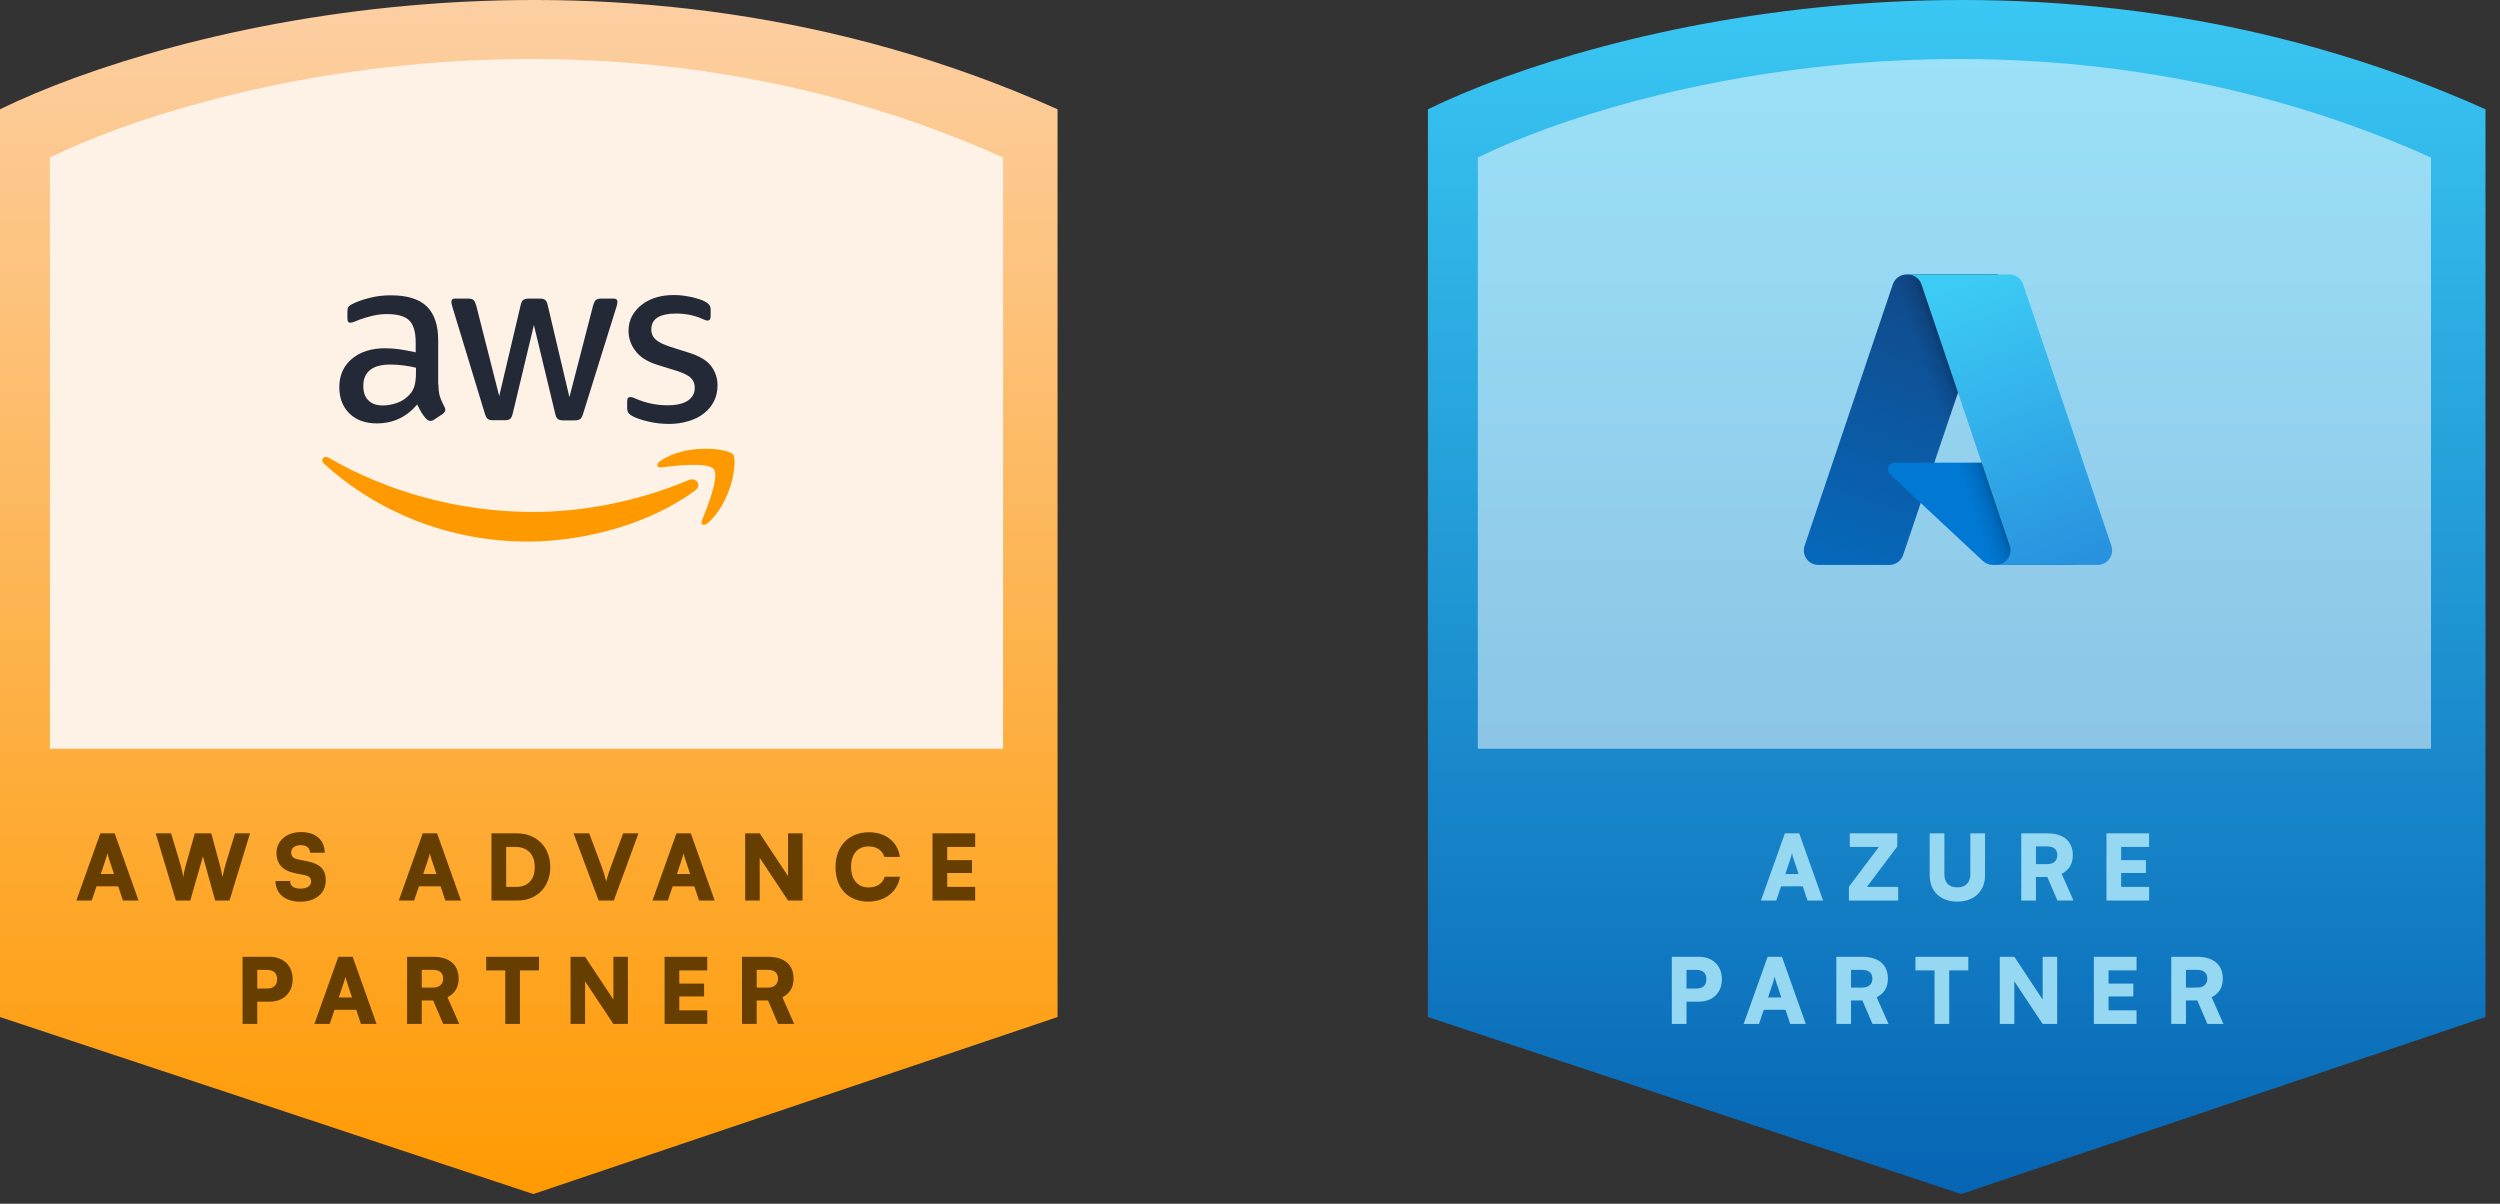 <svg xmlns="http://www.w3.org/2000/svg" width="162" height="78" viewBox="0 0 162 78" fill="none"><rect x="0" y="0" width="162" height="78" fill="#333333" stroke="none"/><path d="M68.529 7.081C39.941 -5.743 10.931 1.737 0 7.081V65.904L34.559 77.375L68.529 65.904V7.081Z" fill="url(#paint0_linear_1074_8553)"></path><path d="M65 10.205C39.234 -1.353 13.087 5.389 3.235 10.205V48.516H34.383H65V10.205Z" fill="#FEF2E6"></path><path d="M28.412 24.921C28.412 25.25 28.448 25.516 28.51 25.712C28.589 25.932 28.684 26.146 28.794 26.352C28.839 26.423 28.856 26.494 28.856 26.556C28.856 26.645 28.803 26.734 28.688 26.823L28.128 27.196C28.048 27.249 27.968 27.276 27.897 27.276C27.808 27.276 27.719 27.231 27.63 27.151C27.51 27.023 27.403 26.883 27.31 26.734C27.211 26.563 27.119 26.388 27.035 26.209C26.342 27.027 25.471 27.436 24.422 27.436C23.676 27.436 23.08 27.223 22.645 26.796C22.209 26.369 21.987 25.801 21.987 25.09C21.987 24.334 22.254 23.721 22.796 23.259C23.338 22.797 24.058 22.566 24.973 22.566C25.275 22.566 25.586 22.593 25.915 22.637C26.244 22.682 26.581 22.753 26.937 22.833V22.184C26.937 21.509 26.795 21.038 26.519 20.762C26.235 20.487 25.755 20.353 25.071 20.353C24.76 20.353 24.44 20.389 24.111 20.469C23.782 20.549 23.462 20.647 23.151 20.771C23.05 20.816 22.947 20.855 22.84 20.887C22.778 20.904 22.734 20.913 22.698 20.913C22.574 20.913 22.512 20.824 22.512 20.638V20.202C22.512 20.06 22.529 19.953 22.574 19.891C22.618 19.829 22.698 19.767 22.823 19.705C23.134 19.545 23.507 19.412 23.942 19.305C24.378 19.189 24.84 19.136 25.329 19.136C26.386 19.136 27.159 19.376 27.657 19.856C28.145 20.336 28.394 21.064 28.394 22.042V24.921H28.412ZM24.804 26.272C25.098 26.272 25.4 26.218 25.72 26.112C26.04 26.005 26.324 25.809 26.564 25.543C26.706 25.374 26.813 25.188 26.866 24.974C26.919 24.761 26.955 24.503 26.955 24.201V23.828C26.685 23.762 26.412 23.712 26.137 23.677C25.86 23.642 25.581 23.624 25.302 23.623C24.706 23.623 24.271 23.739 23.978 23.979C23.685 24.219 23.542 24.557 23.542 25.001C23.542 25.419 23.649 25.73 23.871 25.943C24.085 26.165 24.396 26.272 24.804 26.272ZM31.94 27.231C31.78 27.231 31.673 27.205 31.602 27.142C31.531 27.089 31.469 26.965 31.416 26.796L29.327 19.927C29.274 19.749 29.247 19.634 29.247 19.571C29.247 19.429 29.318 19.349 29.461 19.349H30.331C30.5 19.349 30.616 19.376 30.678 19.438C30.749 19.491 30.802 19.616 30.856 19.785L32.349 25.667L33.735 19.785C33.779 19.607 33.833 19.491 33.904 19.438C33.975 19.385 34.099 19.349 34.259 19.349H34.97C35.139 19.349 35.255 19.376 35.325 19.438C35.397 19.491 35.459 19.616 35.494 19.785L36.898 25.738L38.436 19.785C38.489 19.607 38.551 19.491 38.614 19.438C38.684 19.385 38.8 19.349 38.96 19.349H39.786C39.929 19.349 40.009 19.42 40.009 19.571C40.009 19.616 40 19.66 39.991 19.714C39.982 19.767 39.964 19.838 39.929 19.936L37.787 26.805C37.734 26.983 37.672 27.098 37.6 27.151C37.529 27.205 37.414 27.24 37.263 27.24H36.498C36.33 27.24 36.214 27.214 36.143 27.151C36.072 27.089 36.01 26.974 35.974 26.796L34.597 21.064L33.228 26.787C33.184 26.965 33.131 27.08 33.06 27.142C32.988 27.205 32.864 27.231 32.704 27.231H31.94ZM43.359 27.471C42.897 27.471 42.435 27.418 41.99 27.311C41.546 27.205 41.199 27.089 40.968 26.956C40.826 26.876 40.728 26.787 40.693 26.707C40.658 26.629 40.64 26.544 40.64 26.458V26.005C40.64 25.818 40.711 25.73 40.844 25.73C40.897 25.73 40.951 25.738 41.004 25.756C41.057 25.774 41.137 25.809 41.226 25.845C41.54 25.983 41.868 26.087 42.204 26.156C42.552 26.227 42.906 26.263 43.261 26.263C43.821 26.263 44.256 26.165 44.558 25.97C44.861 25.774 45.02 25.49 45.02 25.125C45.02 24.877 44.941 24.672 44.781 24.503C44.621 24.334 44.319 24.183 43.883 24.041L42.595 23.641C41.946 23.437 41.466 23.135 41.173 22.735C40.879 22.344 40.728 21.908 40.728 21.446C40.728 21.073 40.808 20.744 40.968 20.46C41.128 20.176 41.342 19.927 41.608 19.731C41.875 19.527 42.177 19.376 42.532 19.269C42.888 19.163 43.261 19.118 43.652 19.118C43.847 19.118 44.052 19.127 44.248 19.154C44.452 19.18 44.638 19.216 44.825 19.252C45.003 19.296 45.172 19.34 45.332 19.394C45.492 19.447 45.616 19.5 45.705 19.554C45.829 19.625 45.918 19.696 45.971 19.776C46.025 19.847 46.051 19.945 46.051 20.069V20.487C46.051 20.673 45.98 20.771 45.847 20.771C45.776 20.771 45.66 20.735 45.509 20.664C45.003 20.433 44.434 20.318 43.803 20.318C43.297 20.318 42.897 20.398 42.621 20.567C42.346 20.735 42.204 20.993 42.204 21.358C42.204 21.606 42.292 21.82 42.47 21.988C42.648 22.157 42.977 22.326 43.448 22.477L44.71 22.877C45.349 23.081 45.812 23.366 46.087 23.73C46.362 24.095 46.496 24.512 46.496 24.974C46.496 25.356 46.416 25.703 46.265 26.005C46.105 26.307 45.891 26.574 45.616 26.787C45.34 27.009 45.012 27.169 44.63 27.285C44.23 27.409 43.812 27.471 43.359 27.471Z" fill="#242938"></path><path fill-rule="evenodd" clip-rule="evenodd" d="M45.038 31.789C42.115 33.948 37.867 35.094 34.215 35.094C29.096 35.094 24.484 33.202 21.001 30.056C20.725 29.807 20.974 29.469 21.303 29.665C25.071 31.851 29.718 33.175 34.526 33.175C37.769 33.175 41.333 32.5 44.612 31.113C45.1 30.891 45.518 31.433 45.038 31.789Z" fill="#FF9900"></path><path fill-rule="evenodd" clip-rule="evenodd" d="M46.256 30.404C45.883 29.924 43.785 30.173 42.835 30.288C42.55 30.324 42.506 30.075 42.764 29.888C44.434 28.715 47.18 29.053 47.5 29.444C47.82 29.844 47.411 32.59 45.847 33.905C45.607 34.109 45.376 34.003 45.483 33.736C45.838 32.856 46.629 30.875 46.256 30.404Z" fill="#FF9900"></path><path d="M5.942 58.353H4.948L6.501 54.001H7.43L8.977 58.353H7.966L7.66 57.436H6.254L5.942 58.353ZM6.842 55.706L6.53 56.636H7.389L7.077 55.706C7.03 55.559 6.977 55.389 6.96 55.283C6.942 55.383 6.895 55.548 6.842 55.706ZM11.396 58.353L10.09 54.001H11.084L11.655 55.889C11.731 56.148 11.802 56.407 11.873 56.836C11.943 56.407 12.014 56.159 12.09 55.889L12.625 54.001H13.69L14.202 55.889C14.273 56.154 14.343 56.418 14.42 56.836C14.508 56.395 14.572 56.154 14.649 55.901L15.231 54.001H16.202L14.873 58.353H13.943L13.149 55.495L12.331 58.353H11.396ZM17.917 55.265C17.917 54.477 18.582 53.918 19.517 53.918C20.452 53.918 21.041 54.436 21.041 55.259H20.093C20.093 54.953 19.864 54.765 19.505 54.765C19.117 54.765 18.87 54.942 18.87 55.23C18.87 55.495 19.005 55.624 19.311 55.689L19.964 55.824C20.741 55.983 21.111 56.353 21.111 57.042C21.111 57.883 20.452 58.43 19.452 58.43C18.482 58.43 17.852 57.907 17.852 57.089H18.799C18.799 57.407 19.035 57.583 19.458 57.583C19.888 57.583 20.158 57.412 20.158 57.136C20.158 56.895 20.046 56.771 19.758 56.712L19.093 56.577C18.317 56.418 17.917 55.977 17.917 55.265ZM26.835 58.353H25.841L27.394 54.001H28.323L29.87 58.353H28.858L28.552 57.436H27.147L26.835 58.353ZM27.735 55.706L27.423 56.636H28.282L27.97 55.706C27.923 55.559 27.87 55.389 27.852 55.283C27.835 55.383 27.788 55.548 27.735 55.706ZM33.553 58.353H31.847V54.001H33.494C34.771 54.001 35.659 54.895 35.659 56.189C35.659 57.459 34.794 58.353 33.553 58.353ZM33.4 54.883H32.8V57.471H33.459C34.212 57.471 34.653 56.995 34.653 56.189C34.653 55.365 34.188 54.883 33.4 54.883ZM38.793 58.353L37.163 54.001H38.181L39.004 56.201C39.104 56.471 39.187 56.742 39.281 57.118C39.393 56.701 39.475 56.459 39.569 56.201L40.381 54.001H41.375L39.775 58.353H38.793ZM43.276 58.353H42.281L43.834 54.001H44.764L46.311 58.353H45.299L44.993 57.436H43.587L43.276 58.353ZM44.175 55.706L43.864 56.636H44.723L44.411 55.706C44.364 55.559 44.311 55.389 44.293 55.283C44.276 55.383 44.228 55.548 44.175 55.706ZM49.229 58.353H48.288V54.001H49.229L51.065 56.771V54.001H52.006V58.353H51.065L49.229 55.589V58.353ZM56.265 58.424C54.959 58.424 54.142 57.559 54.142 56.183C54.142 54.824 55.007 53.93 56.306 53.93C57.395 53.93 58.177 54.553 58.312 55.53H57.306C57.177 55.095 56.806 54.848 56.283 54.848C55.577 54.848 55.148 55.348 55.148 56.177C55.148 56.995 55.583 57.507 56.283 57.507C56.818 57.507 57.212 57.242 57.33 56.812H58.318C58.165 57.783 57.353 58.424 56.265 58.424ZM63.191 58.353H60.426V54.001H63.191V54.883H61.379V55.736H62.985V56.571H61.379V57.471H63.191V58.353ZM17.482 64.906H16.67V66.353H15.717V62.001H17.482C18.37 62.001 18.964 62.583 18.964 63.453C18.964 64.324 18.37 64.906 17.482 64.906ZM17.27 62.848H16.67V64.059H17.27C17.729 64.059 17.958 63.859 17.958 63.453C17.958 63.048 17.729 62.848 17.27 62.848ZM21.366 66.353H20.372L21.925 62.001H22.854L24.401 66.353H23.39L23.084 65.436H21.678L21.366 66.353ZM22.266 63.706L21.954 64.636H22.813L22.501 63.706C22.454 63.559 22.401 63.389 22.384 63.283C22.366 63.383 22.319 63.548 22.266 63.706ZM27.331 66.353H26.379V62.001H28.061C29.12 62.001 29.72 62.512 29.72 63.412C29.72 63.977 29.479 64.377 28.996 64.624L29.761 66.353H28.72L28.067 64.83H27.331V66.353ZM27.331 62.848V63.995H28.055C28.473 63.995 28.714 63.783 28.714 63.412C28.714 63.048 28.484 62.848 28.061 62.848H27.331ZM31.506 62.883V62.001H34.93V62.883H33.694V66.353H32.742V62.883H31.506ZM37.913 66.353H36.971V62.001H37.913L39.748 64.771V62.001H40.689V66.353H39.748L37.913 63.589V66.353ZM45.831 66.353H43.066V62.001H45.831V62.883H44.019V63.736H45.625V64.571H44.019V65.471H45.831V66.353ZM49.034 66.353H48.081V62.001H49.764C50.822 62.001 51.422 62.512 51.422 63.412C51.422 63.977 51.181 64.377 50.699 64.624L51.464 66.353H50.422L49.77 64.83H49.034V66.353ZM49.034 62.848V63.995H49.758C50.175 63.995 50.416 63.783 50.416 63.412C50.416 63.048 50.187 62.848 49.764 62.848H49.034Z" fill="#663F00"></path><path d="M161.059 7.081C132.47 -5.743 103.461 1.737 92.529 7.081V65.904L127.088 77.375L161.059 65.904V7.081Z" fill="url(#paint1_linear_1074_8553)"></path><path opacity="0.5" d="M157.529 10.205C131.763 -1.353 105.617 5.389 95.764 10.205V48.516H126.912H157.529V10.205Z" fill="white"></path><path d="M123.548 17.785H129.459L123.323 35.966C123.26 36.153 123.14 36.316 122.98 36.431C122.819 36.546 122.627 36.607 122.43 36.607H117.829C117.68 36.607 117.533 36.572 117.4 36.504C117.267 36.435 117.152 36.337 117.065 36.215C116.978 36.094 116.921 35.954 116.899 35.806C116.876 35.658 116.89 35.507 116.938 35.365L122.655 18.425C122.718 18.239 122.838 18.076 122.998 17.961C123.159 17.846 123.351 17.784 123.548 17.784V17.785Z" fill="url(#paint2_linear_1074_8553)"></path><path d="M132.14 29.98H122.766C122.678 29.98 122.593 30.006 122.521 30.055C122.449 30.104 122.393 30.174 122.361 30.255C122.329 30.336 122.323 30.425 122.342 30.51C122.361 30.595 122.405 30.672 122.469 30.732L128.493 36.354C128.668 36.517 128.899 36.608 129.139 36.608H134.447L132.14 29.98Z" fill="#0078D4"></path><path d="M123.549 17.785C123.35 17.784 123.155 17.847 122.994 17.965C122.833 18.082 122.714 18.248 122.654 18.439L116.946 35.351C116.895 35.493 116.879 35.645 116.899 35.795C116.92 35.944 116.976 36.087 117.063 36.21C117.15 36.333 117.265 36.434 117.399 36.503C117.533 36.572 117.682 36.608 117.833 36.608H122.552C122.728 36.577 122.892 36.499 123.028 36.384C123.165 36.268 123.267 36.118 123.327 35.95L124.465 32.595L128.531 36.387C128.701 36.528 128.915 36.606 129.136 36.608H134.424L132.105 29.98L125.344 29.982L129.482 17.785H123.549Z" fill="url(#paint3_linear_1074_8553)"></path><path d="M131.099 18.425C131.036 18.239 130.916 18.077 130.756 17.962C130.596 17.847 130.404 17.785 130.207 17.785H123.619C123.816 17.785 124.007 17.847 124.167 17.962C124.327 18.077 124.447 18.239 124.51 18.425L130.228 35.366C130.276 35.508 130.289 35.659 130.267 35.806C130.245 35.954 130.188 36.095 130.101 36.216C130.014 36.337 129.899 36.436 129.766 36.505C129.633 36.573 129.486 36.608 129.336 36.608H135.924C136.074 36.608 136.221 36.573 136.354 36.504C136.487 36.436 136.602 36.337 136.689 36.216C136.776 36.094 136.833 35.954 136.855 35.806C136.877 35.659 136.864 35.508 136.816 35.366L131.099 18.425Z" fill="url(#paint4_linear_1074_8553)"></path><path d="M115.102 58.353H114.108L115.661 54.001H116.59L118.138 58.353H117.126L116.82 57.436H115.414L115.102 58.353ZM116.002 55.706L115.69 56.636H116.549L116.238 55.706C116.19 55.559 116.138 55.389 116.12 55.283C116.102 55.383 116.055 55.548 116.002 55.706ZM123.003 58.353H119.809V57.459L121.75 54.883H119.868V54.001H122.944V54.853L120.974 57.471H123.003V58.353ZM125.043 56.718V54.001H125.996V56.654C125.996 57.201 126.296 57.501 126.831 57.501C127.372 57.501 127.678 57.189 127.678 56.654V54.001H128.631V56.718C128.631 57.754 127.925 58.424 126.831 58.424C125.743 58.424 125.043 57.759 125.043 56.718ZM131.93 58.353H130.978V54.001H132.66C133.719 54.001 134.319 54.512 134.319 55.412C134.319 55.977 134.078 56.377 133.595 56.624L134.36 58.353H133.319L132.666 56.83H131.93V58.353ZM131.93 54.848V55.995H132.654C133.072 55.995 133.313 55.783 133.313 55.412C133.313 55.048 133.083 54.848 132.66 54.848H131.93ZM139.263 58.353H136.498V54.001H139.263V54.883H137.451V55.736H139.057V56.571H137.451V57.471H139.263V58.353ZM110.097 64.906H109.286V66.353H108.333V62.001H110.097C110.986 62.001 111.58 62.583 111.58 63.453C111.58 64.324 110.986 64.906 110.097 64.906ZM109.886 62.848H109.286V64.059H109.886C110.345 64.059 110.574 63.859 110.574 63.453C110.574 63.048 110.345 62.848 109.886 62.848ZM113.982 66.353H112.988L114.541 62.001H115.47L117.017 66.353H116.006L115.7 65.436H114.294L113.982 66.353ZM114.882 63.706L114.57 64.636H115.429L115.117 63.706C115.07 63.559 115.017 63.389 115 63.283C114.982 63.383 114.935 63.548 114.882 63.706ZM119.947 66.353H118.995V62.001H120.677C121.736 62.001 122.336 62.512 122.336 63.412C122.336 63.977 122.095 64.377 121.612 64.624L122.377 66.353H121.336L120.683 64.83H119.947V66.353ZM119.947 62.848V63.995H120.671C121.089 63.995 121.33 63.783 121.33 63.412C121.33 63.048 121.1 62.848 120.677 62.848H119.947ZM124.122 62.883V62.001H127.546V62.883H126.31V66.353H125.358V62.883H124.122ZM130.529 66.353H129.587V62.001H130.529L132.364 64.771V62.001H133.305V66.353H132.364L130.529 63.589V66.353ZM138.447 66.353H135.682V62.001H138.447V62.883H136.635V63.736H138.241V64.571H136.635V65.471H138.447V66.353ZM141.65 66.353H140.697V62.001H142.38C143.438 62.001 144.038 62.512 144.038 63.412C144.038 63.977 143.797 64.377 143.315 64.624L144.08 66.353H143.038L142.385 64.83H141.65V66.353ZM141.65 62.848V63.995H142.374C142.791 63.995 143.032 63.783 143.032 63.412C143.032 63.048 142.803 62.848 142.38 62.848H141.65Z" fill="#96D7F1"></path><defs><linearGradient id="paint0_linear_1074_8553" x1="34.265" y1="0" x2="34.265" y2="77.375" gradientUnits="userSpaceOnUse"><stop stop-color="#FCCFA3"></stop><stop offset="1" stop-color="#FF9A02"></stop></linearGradient><linearGradient id="paint1_linear_1074_8553" x1="126.794" y1="0" x2="126.794" y2="77.375" gradientUnits="userSpaceOnUse"><stop stop-color="#3AC7F3"></stop><stop offset="1" stop-color="#0665B4"></stop></linearGradient><linearGradient id="paint2_linear_1074_8553" x1="125.703" y1="19.179" x2="119.563" y2="37.315" gradientUnits="userSpaceOnUse"><stop stop-color="#114A8B"></stop><stop offset="1" stop-color="#0669BC"></stop></linearGradient><linearGradient id="paint3_linear_1074_8553" x1="127.621" y1="27.632" x2="126.201" y2="28.112" gradientUnits="userSpaceOnUse"><stop stop-opacity="0.3"></stop><stop offset="0.071" stop-opacity="0.2"></stop><stop offset="0.321" stop-opacity="0.1"></stop><stop offset="0.623" stop-opacity="0.05"></stop><stop offset="1" stop-opacity="0"></stop></linearGradient><linearGradient id="paint4_linear_1074_8553" x1="126.839" y1="18.651" x2="133.578" y2="36.605" gradientUnits="userSpaceOnUse"><stop stop-color="#3CCBF4"></stop><stop offset="1" stop-color="#2892DF"></stop></linearGradient></defs></svg>